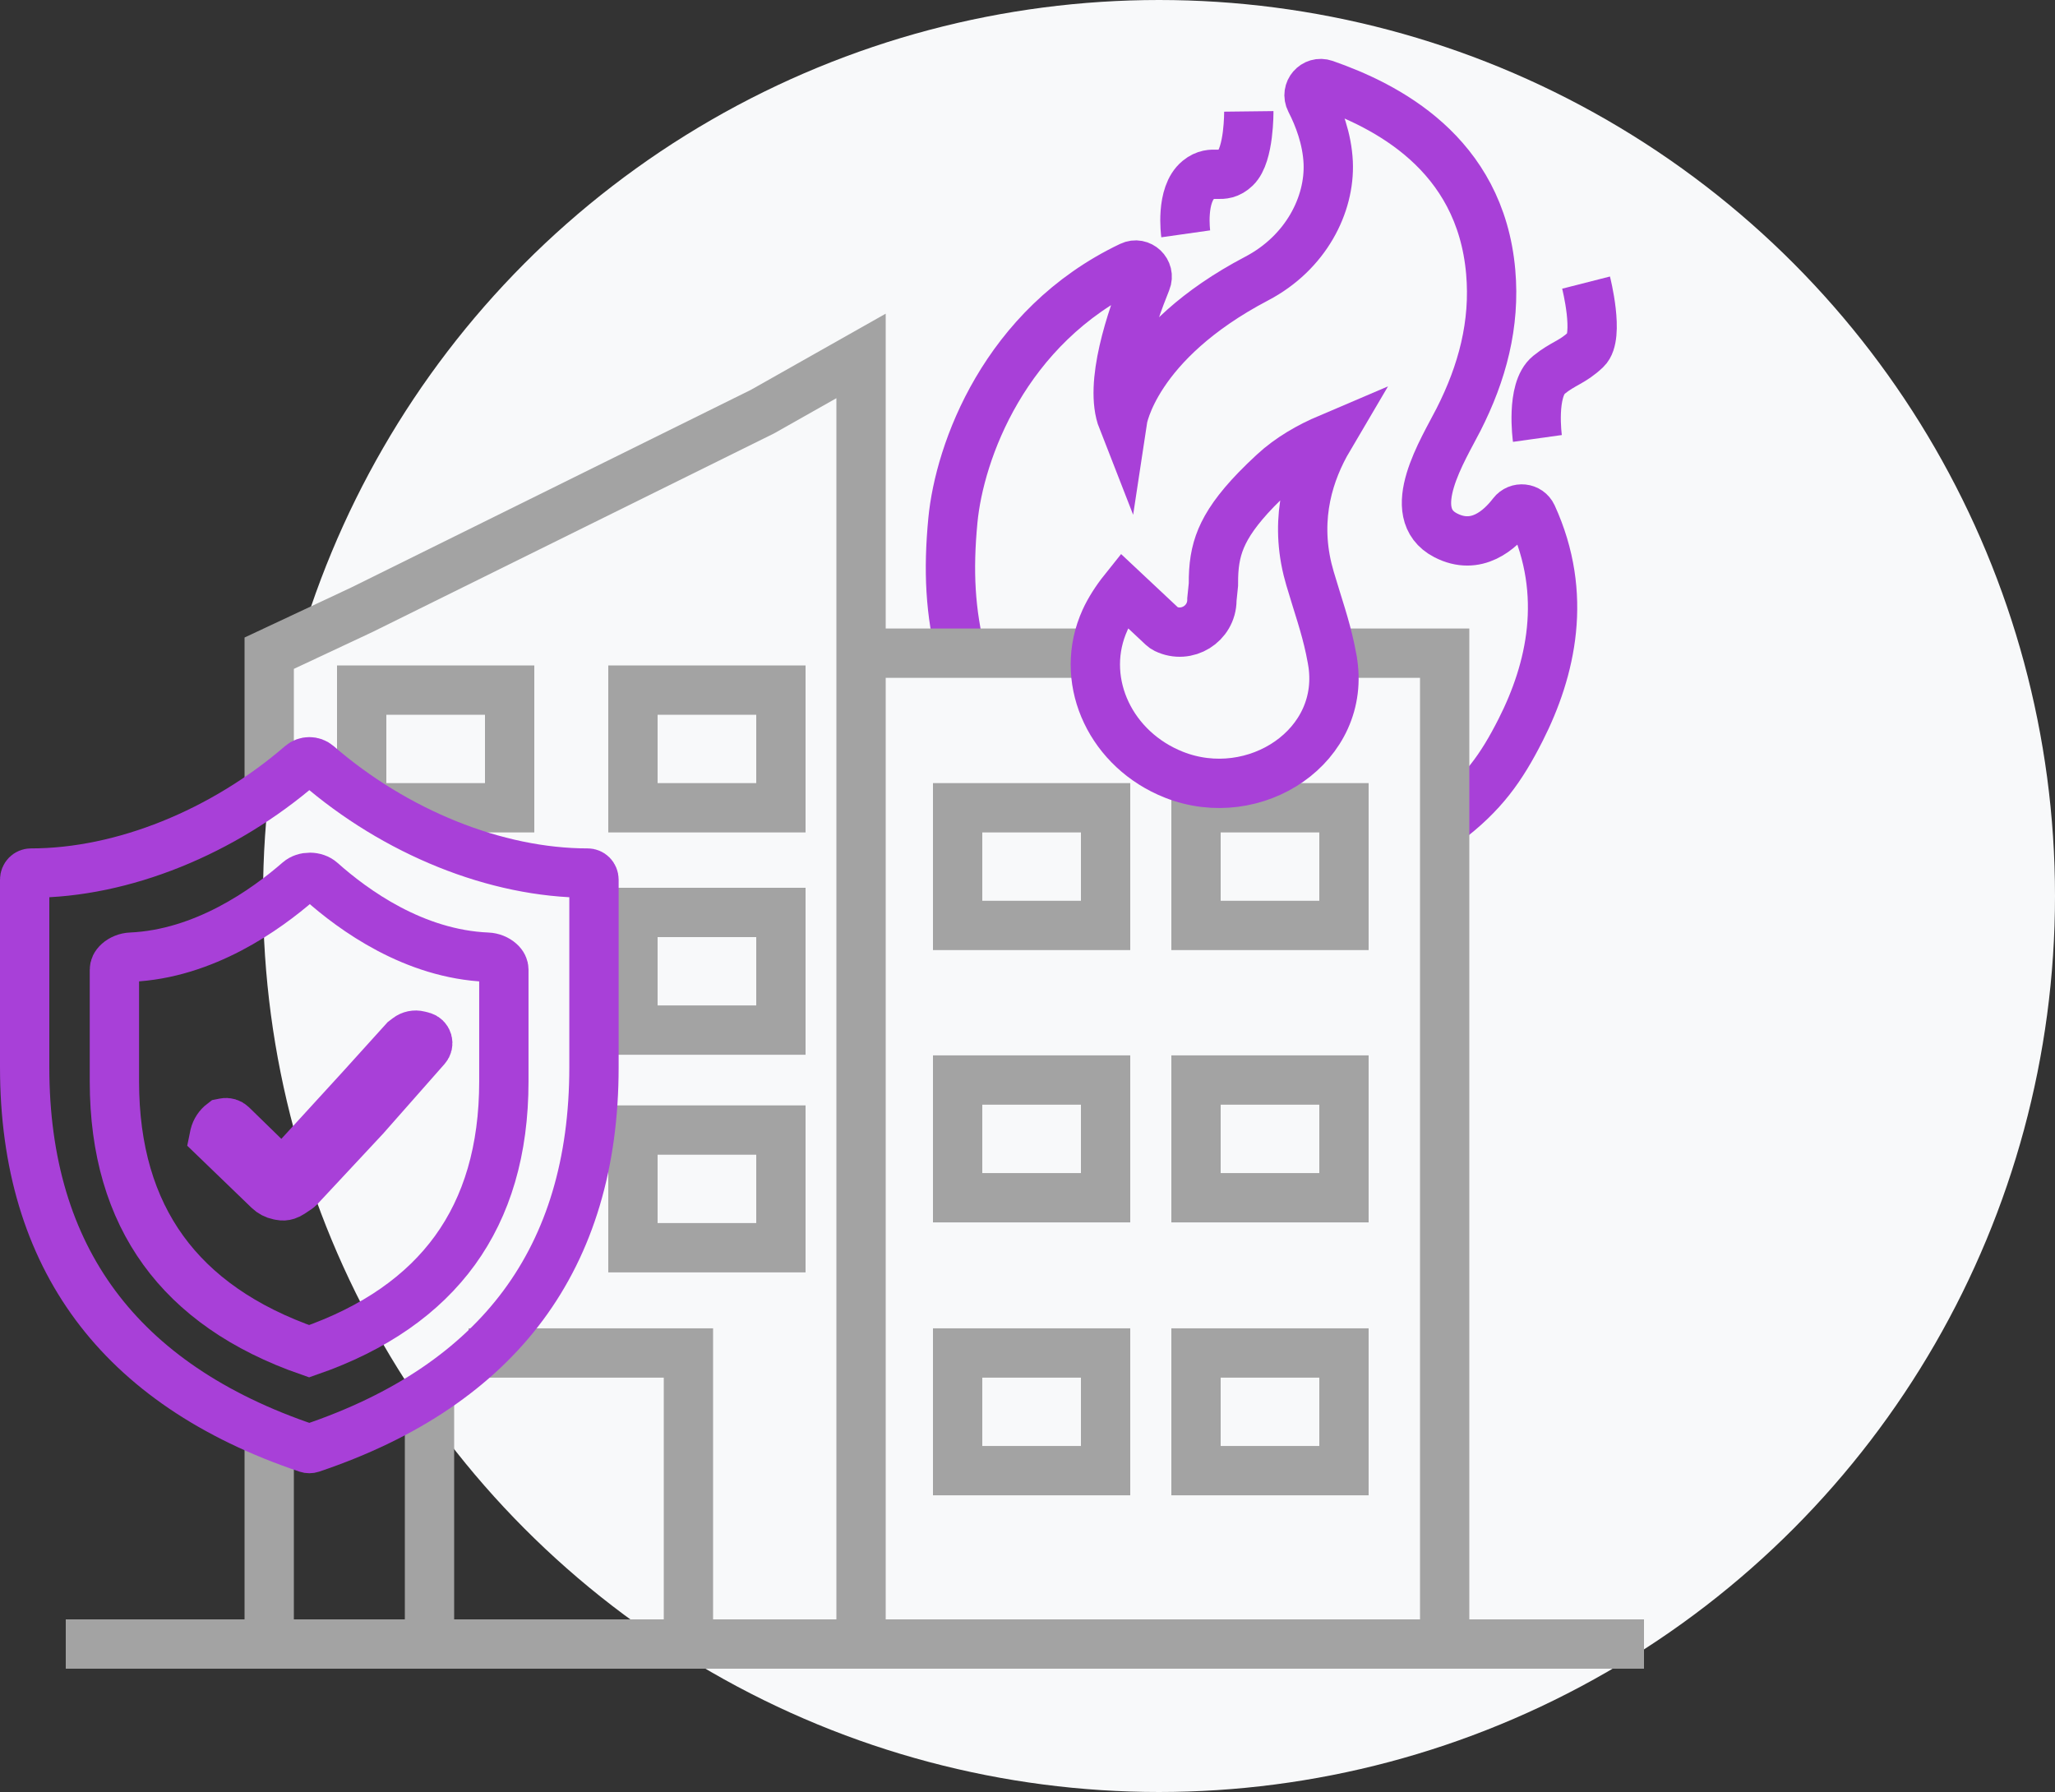 <svg width="125" height="109" viewBox="0 0 125 109" fill="none" xmlns="http://www.w3.org/2000/svg">
<rect x="0" y="0" width="125" height="109" fill="#333333" stroke="none"/>
<circle cx="70.5" cy="54.5" r="54.5" fill="#F8F9FA"/>
<path d="M58.5 40C57.791 37.225 57.669 34.722 57.962 31.649C58.359 27.494 61.084 19.853 68.776 16.191C69.348 15.914 69.972 16.5 69.727 17.098C68.816 19.346 67.435 23.393 68.278 25.545C68.278 25.545 68.984 20.856 76.44 16.944C79.442 15.37 80.906 12.442 80.791 9.882C80.724 8.432 80.209 7.096 79.706 6.119C79.413 5.547 79.961 4.911 80.573 5.123C84.273 6.416 90.039 9.283 90.676 16.54C90.956 19.725 90.157 22.691 88.72 25.518C87.804 27.325 85.313 31.205 87.933 32.559C89.803 33.527 91.234 32.24 92.005 31.235C92.325 30.817 92.98 30.885 93.202 31.363C95.407 36.175 94.346 40.745 92.495 44.398C91.324 46.708 90.197 48.304 87.933 50" stroke="#A840D8" stroke-width="3"/>
<path d="M72.125 14.223C72.125 14.223 71.787 11.841 72.892 10.939C73.773 10.22 74.33 11.002 75.159 10.209C75.992 9.412 75.961 6.775 75.961 6.775" stroke="#A840D8" stroke-width="3"/>
<path d="M93.516 26.669C93.516 26.669 93.103 23.71 94.209 22.808C95.09 22.089 95.647 22.045 96.476 21.252C97.308 20.455 96.476 17.189 96.476 17.189" stroke="#A840D8" stroke-width="3"/>
<path d="M52.375 100V39.731M52.375 100H87.875V39.731H52.375M52.375 100H41.875M52.375 39.731V21.65L46.375 25.04L22 37.094L16.375 39.731V48.5M4 100H26.125M100 100H41.875M26.125 100H16.375V87.5M26.125 100H41.875M26.125 100V84.5M41.875 100V82.296H28.5M22 48V41.978H31V49.135H22.5M38.5 68.736V75.892H47.5V68.736H38.5ZM38.5 55.5V62.657H47.5V55.5H38.5ZM38.5 41.978V49.135H47.5V41.978H38.5ZM58.25 49.135V56.291H67.25V49.135H58.25ZM72.75 49.135V56.291H81.75V49.135H72.75ZM72.75 65.695V72.852H81.75V65.695H72.75ZM58.25 65.695V72.852H67.25V65.695H58.25ZM72.75 82.296V89.453H81.75V82.296H72.75ZM58.25 82.296V89.453H67.25V82.296H58.25Z" stroke="#A3A3A3" stroke-width="3"/>
<path d="M80.822 26.666C79.634 28.682 78.755 31.407 79.534 34.628L79.682 35.178C80.187 36.883 80.602 38.021 80.912 39.478L81.038 40.124L81.038 40.126C81.981 45.365 76.314 49.069 71.404 47.122C67.61 45.618 65.691 41.58 67.076 38.043L67.22 37.702C67.483 37.127 67.883 36.491 68.351 35.906L70.717 38.125C70.771 38.175 70.832 38.217 70.898 38.249C72.193 38.88 73.703 37.946 73.717 36.506L73.717 36.457L73.809 35.559L73.813 35.111C73.84 34.096 74.008 33.272 74.425 32.424C74.856 31.548 75.595 30.564 76.888 29.303L77.477 28.745C78.458 27.839 79.652 27.164 80.822 26.666Z" fill="#F8F9FA" stroke="#A840D8" stroke-width="3"/>
<path d="M18.321 46.516C18.6 46.275 19.035 46.275 19.314 46.517C24.046 50.616 30.159 53.105 35.748 53.105C35.844 53.105 35.94 53.144 36.013 53.217C36.086 53.291 36.13 53.395 36.13 53.506V64.912C36.13 70.769 34.656 75.578 31.832 79.389C29.004 83.204 24.733 86.141 18.932 88.093C18.856 88.118 18.775 88.118 18.699 88.093C12.9 86.141 8.628 83.204 5.8 79.389C2.975 75.578 1.5 70.769 1.5 64.912V53.506C1.5 53.395 1.544 53.291 1.617 53.217C1.69 53.144 1.786 53.105 1.882 53.105C7.469 53.105 13.581 50.612 18.321 46.516Z" stroke="#A840D8" stroke-width="3"/>
<path d="M18.173 53.596C18.531 53.284 19.176 53.286 19.537 53.608C21.506 55.362 25.181 58.034 29.65 58.221C29.943 58.233 30.221 58.352 30.41 58.519C30.589 58.677 30.648 58.837 30.648 58.978V65.781C30.648 69.967 29.619 73.37 27.676 76.053C25.741 78.723 22.814 80.798 18.804 82.19C14.794 80.798 11.867 78.723 9.933 76.053C7.989 73.37 6.959 69.967 6.959 65.781V58.984C6.959 58.843 7.018 58.682 7.199 58.522C7.39 58.352 7.672 58.233 7.967 58.22C12.423 58.022 16.168 55.34 18.173 53.596Z" stroke="#A840D8" stroke-width="3"/>
<path d="M24.796 63.13C24.992 62.98 25.245 62.928 25.484 62.988L25.703 63.043C25.849 63.079 25.964 63.191 26.005 63.335C26.044 63.472 26.011 63.62 25.916 63.727L22.19 67.951L18.185 72.244C18.167 72.262 18.147 72.279 18.126 72.293L17.703 72.575C17.622 72.629 17.535 72.672 17.442 72.703C17.323 72.743 17.195 72.75 17.071 72.725L16.945 72.701C16.719 72.656 16.51 72.546 16.344 72.385L13.024 69.182L13.054 69.036C13.127 68.751 13.294 68.498 13.53 68.319L13.651 68.295C13.813 68.262 13.98 68.312 14.099 68.427L16.068 70.346L17.177 71.425L18.222 70.284L22.021 66.132L22.027 66.125L24.604 63.276L24.796 63.13Z" stroke="#A840D8" stroke-width="3"/>
</svg>

